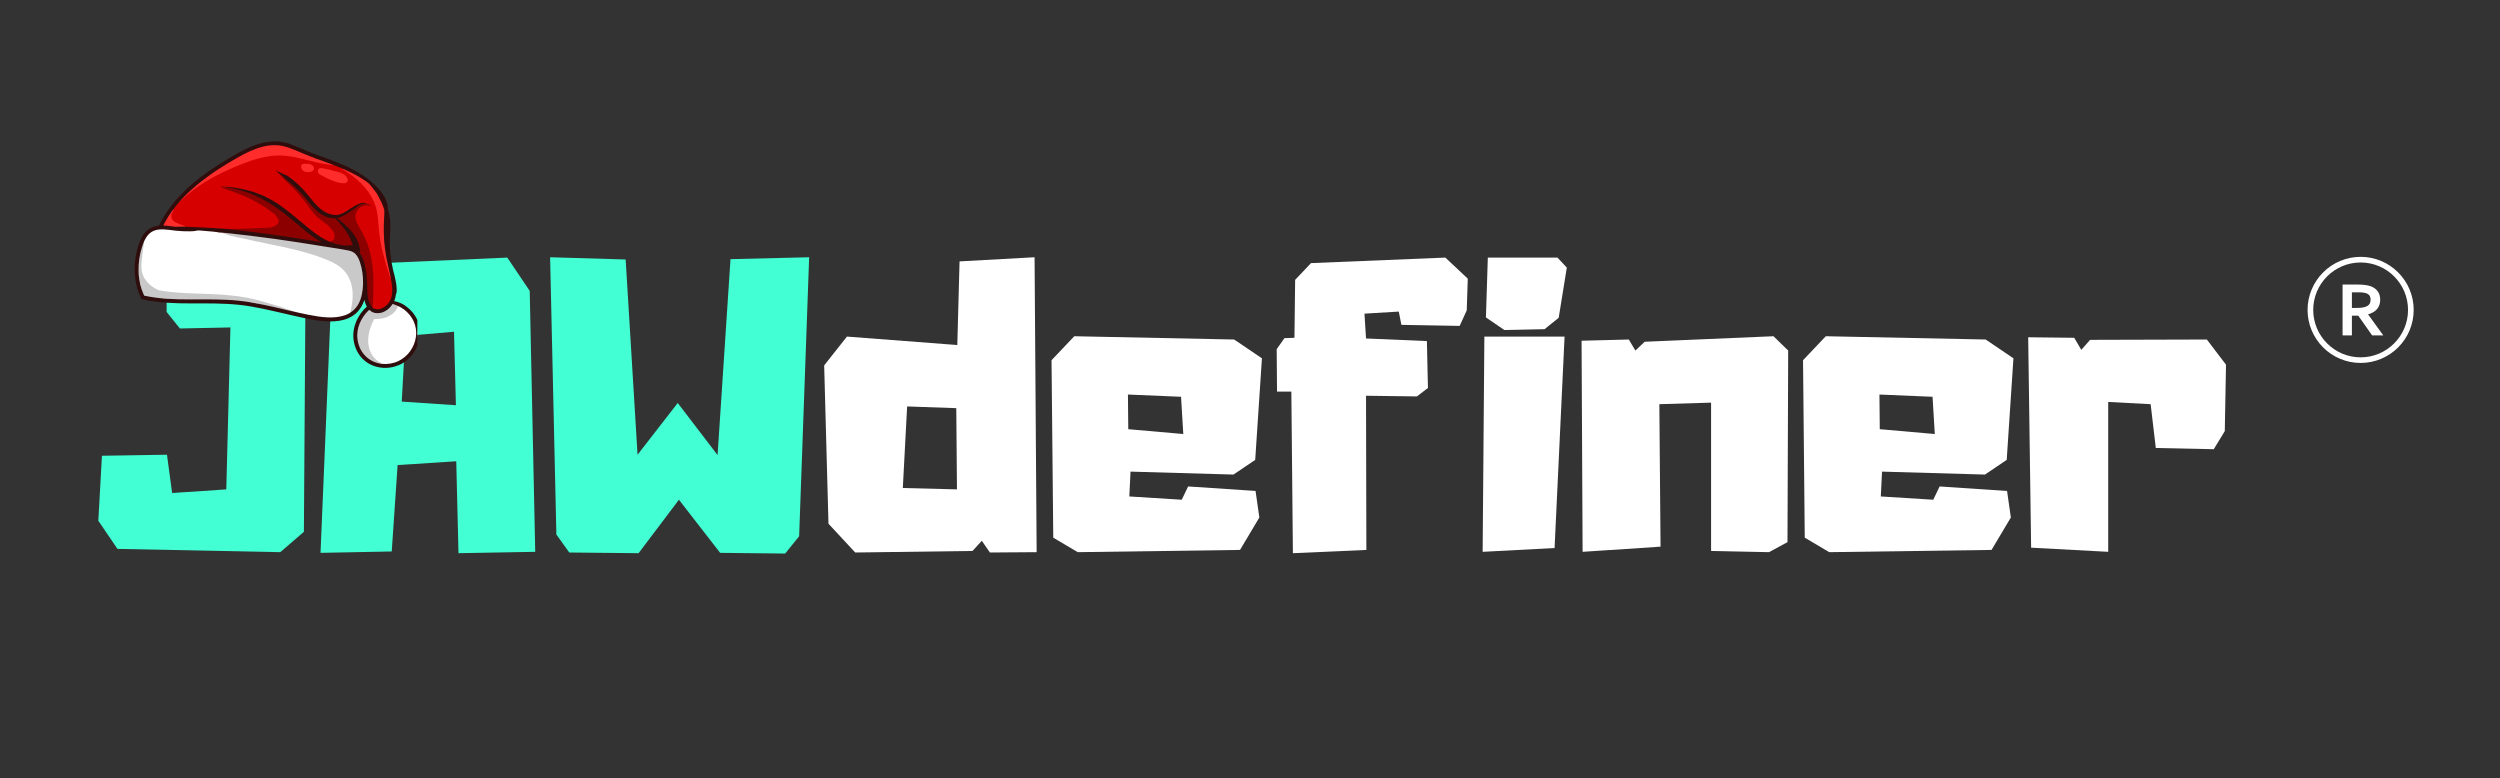 <svg xmlns="http://www.w3.org/2000/svg" xmlns:xlink="http://www.w3.org/1999/xlink" width="302" zoomAndPan="magnify" viewBox="0 0 226.5 70.5" height="94" preserveAspectRatio="xMidYMid meet" version="1.0"><rect x="0" y="0" width="226.5" height="70.5" fill="#333333" stroke="none"/><defs><g/><clipPath id="73d90e40df"><path d="M 32 27 L 37.812 27 L 37.812 33.379 L 32 33.379 Z M 32 27 " clip-rule="nonzero"/></clipPath><clipPath id="214816e7bf"><path d="M 12.039 20 L 34 20 L 34 29 L 12.039 29 Z M 12.039 20 " clip-rule="nonzero"/></clipPath><clipPath id="7a701692f2"><path d="M 32 27 L 37 27 L 37 33.379 L 32 33.379 Z M 32 27 " clip-rule="nonzero"/></clipPath><clipPath id="474ae840a0"><path d="M 12.039 21 L 28 21 L 28 29 L 12.039 29 Z M 12.039 21 " clip-rule="nonzero"/></clipPath><clipPath id="4a26322942"><path d="M 12.039 12.527 L 37.812 12.527 L 37.812 33.379 L 12.039 33.379 Z M 12.039 12.527 " clip-rule="nonzero"/></clipPath><clipPath id="9ddd913bed"><path d="M 209.066 23.27 L 218.75 23.27 L 218.75 32.953 L 209.066 32.953 Z M 209.066 23.27 " clip-rule="nonzero"/></clipPath></defs><g fill="#42ffd4" fill-opacity="1"><g transform="translate(8.236, 50.057)"><g><path d="M 18.719 -26.75 L 19.453 -25.375 L 19.297 -1.875 L 17.156 -0.031 L 2.406 -0.328 L 0.672 -2.875 L 1 -8.766 L 6.891 -8.859 L 7.359 -5.391 L 12.266 -5.719 L 12.641 -20.391 L 8.062 -20.297 L 6.859 -21.797 L 6.859 -26.578 Z M 18.719 -26.75 "/></g></g></g><g fill="#42ffd4" fill-opacity="1"><g transform="translate(28.367, 50.057)"><g><path d="M 19.625 -23.703 L 20.125 -0.062 L 13.172 0.062 L 12.969 -8.266 L 7.656 -7.922 L 7.125 -0.094 L 0.672 0.031 L 1.703 -24.516 L 3.016 -26.078 L 17.594 -26.719 Z M 12.938 -13.344 L 12.766 -20 L 8.359 -19.625 L 8.031 -13.672 Z M 12.938 -13.344 "/></g></g></g><g fill="#42ffd4" fill-opacity="1"><g transform="translate(49.168, 50.057)"><g><path d="M 17.016 -26.578 L 24.141 -26.75 L 23.234 -1.469 L 21.969 0.094 L 16.078 0.031 L 12.344 -4.781 L 8.688 0.062 L 2.406 0 L 1.234 -1.641 L 1.234 -1.875 L 0.672 -26.75 L 7.516 -26.547 L 8.594 -8.859 L 12.234 -13.547 L 15.844 -8.828 Z M 17.016 -26.578 "/></g></g></g><g fill="#ffffff" fill-opacity="1"><g transform="translate(73.998, 50.057)"><g><path d="M 19.734 -26.75 L 19.922 -0.031 L 15.688 0 L 14.953 -1.062 L 14.109 -0.141 L 3.484 0 L 1.062 -2.609 L 0.672 -16.953 L 2.734 -19.562 L 12.734 -18.797 L 12.938 -26.375 Z M 12.703 -5.719 L 12.641 -13.078 L 8.188 -13.234 L 7.797 -5.844 Z M 12.703 -5.719 "/></g></g></g><g fill="#ffffff" fill-opacity="1"><g transform="translate(94.597, 50.057)"><g><path d="M 13.047 -5.984 L 19.156 -5.578 L 19.5 -3.172 L 17.75 -0.234 L 3.047 -0.031 L 0.828 -1.344 L 0.672 -17.422 L 2.734 -19.594 L 17.219 -19.297 L 19.734 -17.594 L 19.125 -8.391 L 17.156 -7.062 L 7.828 -7.328 L 7.719 -5.078 L 12.469 -4.781 Z M 12.609 -10.734 L 12.406 -14.109 L 7.594 -14.312 L 7.625 -11.172 Z M 12.609 -10.734 "/></g></g></g><g fill="#ffffff" fill-opacity="1"><g transform="translate(114.996, 50.057)"><g><path d="M 15.953 -26.719 L 17.984 -24.812 L 17.891 -21.938 L 17.25 -20.531 L 11.969 -20.625 L 11.734 -21.828 L 8.625 -21.641 L 8.766 -19.391 L 14.281 -19.156 L 14.375 -14.906 L 13.375 -14.141 L 8.766 -14.203 L 8.797 -0.234 L 2.141 0.062 L 2 -14.578 L 0.703 -14.578 L 0.672 -18.422 L 1.375 -19.422 L 2.281 -19.453 L 2.344 -24.703 L 3.781 -26.219 Z M 15.953 -26.719 "/></g></g></g><g fill="#ffffff" fill-opacity="1"><g transform="translate(133.656, 50.057)"><g><path d="M 0.672 -0.062 L 0.828 -19.562 L 8.094 -19.562 L 7.188 -0.406 Z M 6.281 -20.234 L 2.641 -20.156 L 0.969 -21.297 L 1.141 -26.719 L 7.453 -26.719 L 8.297 -25.812 L 7.562 -21.266 Z M 6.281 -20.234 "/></g></g></g><g fill="#ffffff" fill-opacity="1"><g transform="translate(142.618, 50.057)"><g><path d="M 18.062 -19.594 L 19.391 -18.297 L 19.328 -0.938 L 17.656 -0.031 L 12.406 -0.141 L 12.406 -13.578 L 7.719 -13.438 L 7.828 -0.531 L 0.766 -0.062 L 0.672 -19.188 L 4.953 -19.297 L 5.547 -18.297 L 6.391 -19.094 Z M 18.062 -19.594 "/></g></g></g><g fill="#ffffff" fill-opacity="1"><g transform="translate(162.683, 50.057)"><g><path d="M 13.047 -5.984 L 19.156 -5.578 L 19.5 -3.172 L 17.75 -0.234 L 3.047 -0.031 L 0.828 -1.344 L 0.672 -17.422 L 2.734 -19.594 L 17.219 -19.297 L 19.734 -17.594 L 19.125 -8.391 L 17.156 -7.062 L 7.828 -7.328 L 7.719 -5.078 L 12.469 -4.781 Z M 12.609 -10.734 L 12.406 -14.109 L 7.594 -14.312 L 7.625 -11.172 Z M 12.609 -10.734 "/></g></g></g><g fill="#ffffff" fill-opacity="1"><g transform="translate(183.082, 50.057)"><g><path d="M 16.859 -19.297 L 18.594 -17.016 L 18.484 -11 L 17.484 -9.359 L 12.234 -9.469 L 11.766 -13.438 L 7.922 -13.641 L 7.922 -0.062 L 0.938 -0.438 L 0.672 -19.5 L 4.844 -19.453 L 5.484 -18.359 L 6.281 -19.266 Z M 16.859 -19.297 "/></g></g></g><g clip-path="url(#73d90e40df)"><path fill="#ffffff" d="M 34.887 33.098 C 35.176 33.098 35.469 33.059 35.746 32.973 C 36.234 32.828 36.672 32.543 37.023 32.164 C 37.719 31.406 37.984 30.328 37.711 29.406 C 37.578 28.957 37.312 28.535 36.957 28.188 C 36.781 28.016 36.594 27.883 36.379 27.758 C 36.176 27.645 35.965 27.551 35.719 27.469 L 35.52 27.402 L 35.469 27.48 C 35.16 27.965 34.676 28.262 34.199 28.262 C 34.133 28.262 34.059 28.258 33.992 28.242 C 33.914 28.227 33.832 28.199 33.734 28.152 C 33.73 28.152 33.723 28.145 33.719 28.133 L 33.691 28.051 L 33.609 28.047 C 33.602 28.047 33.586 28.039 33.57 28.031 C 33.559 28.023 33.543 28.004 33.531 27.992 L 33.449 27.906 L 33.363 27.988 C 32.555 28.734 32.137 29.805 32.27 30.777 C 32.344 31.301 32.559 31.805 32.887 32.188 C 33.227 32.594 33.676 32.879 34.191 33.012 C 34.41 33.07 34.648 33.098 34.887 33.098 Z M 34.887 33.098 " fill-opacity="1" fill-rule="nonzero"/></g><g clip-path="url(#214816e7bf)"><path fill="#ffffff" d="M 29.926 28.883 C 30.461 28.883 30.91 28.812 31.312 28.668 C 31.855 28.473 32.301 28.098 32.57 27.602 C 32.84 27.113 32.98 26.508 33.004 25.738 C 33.027 25.023 32.926 24.332 32.711 23.68 C 32.637 23.469 32.52 23.16 32.293 22.926 C 32.055 22.676 31.738 22.594 31.434 22.539 C 31.262 22.508 31.09 22.477 30.922 22.453 C 30.859 22.441 30.797 22.43 30.738 22.422 C 30.461 22.375 30.18 22.328 29.902 22.285 C 29.684 22.25 29.473 22.219 29.254 22.184 C 28.051 21.988 26.465 21.738 24.879 21.516 C 23.281 21.289 21.688 21.113 20.473 20.98 C 19.773 20.902 19.023 20.828 18.27 20.77 C 18.18 20.766 18.094 20.754 18.004 20.75 L 17.969 20.746 L 17.953 20.75 C 17.895 20.762 17.848 20.77 17.801 20.773 C 17.758 20.781 17.711 20.789 17.664 20.797 C 17.605 20.805 17.555 20.816 17.496 20.816 C 17.387 20.82 17.285 20.828 17.184 20.828 C 17.137 20.828 17.09 20.828 17.043 20.828 C 16.633 20.828 16.281 20.812 15.961 20.773 C 15.848 20.766 15.734 20.75 15.621 20.734 C 15.375 20.703 15.121 20.672 14.871 20.656 C 14.801 20.652 14.738 20.652 14.684 20.652 C 14.348 20.652 14.082 20.699 13.855 20.805 C 13.219 21.094 12.941 21.762 12.75 22.375 C 12.531 23.078 12.43 23.805 12.445 24.523 C 12.461 25.336 12.641 26.133 12.961 26.828 L 12.988 26.879 L 13.043 26.887 C 14.508 27.207 16.02 27.238 17.32 27.238 L 17.387 27.238 C 17.609 27.238 17.832 27.238 18.062 27.238 C 18.285 27.238 18.508 27.238 18.734 27.238 C 19.648 27.238 20.633 27.254 21.605 27.352 C 23 27.496 24.391 27.824 25.738 28.137 L 25.805 28.152 C 26.512 28.316 27.207 28.484 27.895 28.617 C 28.465 28.73 29.074 28.836 29.695 28.863 C 29.766 28.883 29.844 28.883 29.926 28.883 Z M 29.926 28.883 " fill-opacity="1" fill-rule="nonzero"/></g><path fill="#d60000" d="M 34.199 28.137 C 34.258 28.137 34.309 28.133 34.34 28.133 C 34.504 28.113 34.676 28.047 34.848 27.941 C 35.168 27.742 35.426 27.418 35.539 27.07 C 35.676 26.656 35.691 26.184 35.59 25.582 C 35.543 25.293 35.484 25.008 35.422 24.723 C 35.398 24.621 35.379 24.52 35.359 24.422 C 35.199 23.773 35.086 23.191 35.012 22.648 C 34.918 21.969 34.879 21.277 34.887 20.602 C 34.887 20.363 34.902 20.121 34.914 19.891 C 34.918 19.781 34.926 19.676 34.93 19.566 C 34.934 19.418 34.941 19.219 34.934 19.012 L 34.934 18.996 L 34.93 18.98 C 34.855 18.738 34.773 18.508 34.672 18.297 C 34.629 18.203 34.578 18.113 34.531 18.023 C 34.48 17.926 34.426 17.836 34.387 17.742 C 34.293 17.535 34.152 17.352 34.027 17.188 L 33.969 17.105 C 33.863 16.969 33.754 16.828 33.637 16.699 C 33.594 16.652 33.555 16.605 33.512 16.559 L 33.477 16.52 L 33.465 16.512 C 33.348 16.422 33.254 16.355 33.16 16.293 C 32.605 15.91 31.965 15.566 31.145 15.207 C 30.523 14.934 29.875 14.699 29.25 14.473 C 29.062 14.406 28.883 14.34 28.695 14.27 C 28.203 14.09 27.832 13.949 27.484 13.797 C 27.363 13.746 27.238 13.691 27.113 13.641 C 26.848 13.527 26.574 13.406 26.301 13.305 C 25.852 13.141 25.441 13.055 25.051 13.039 C 24.996 13.039 24.941 13.031 24.891 13.031 C 24.547 13.031 24.191 13.078 23.828 13.164 C 22.949 13.375 22.152 13.789 21.484 14.164 C 19.969 15.016 18.785 15.812 17.758 16.672 C 16.488 17.727 15.551 18.812 14.891 19.992 C 14.812 20.129 14.746 20.266 14.684 20.379 L 14.602 20.543 L 14.785 20.551 C 15.047 20.559 15.305 20.59 15.543 20.621 C 15.656 20.637 15.77 20.652 15.883 20.668 L 15.895 20.668 L 15.973 20.664 C 16.02 20.664 16.062 20.656 16.109 20.656 C 16.203 20.652 16.309 20.652 16.418 20.652 C 16.648 20.652 16.887 20.664 17.121 20.672 L 17.289 20.684 C 18.008 20.715 18.75 20.75 19.477 20.801 C 20.988 20.902 22.523 21.094 23.965 21.285 C 25.297 21.465 26.73 21.676 28.465 21.949 C 28.594 21.969 28.715 21.988 28.848 22.008 L 29.062 22.047 L 29.141 21.824 C 28.512 21.465 27.941 20.996 27.363 20.512 C 26.023 19.387 24.637 18.227 22.977 17.535 C 22.93 17.516 22.883 17.496 22.832 17.473 C 23.145 17.578 23.473 17.711 23.828 17.879 C 24.273 18.098 24.641 18.293 24.973 18.508 C 25.715 18.992 26.422 19.566 27.07 20.117 C 27.141 20.176 27.211 20.234 27.277 20.293 C 27.867 20.789 28.48 21.305 29.168 21.707 C 29.711 22.02 30.254 22.23 30.781 22.328 C 30.836 22.34 30.895 22.344 30.953 22.355 L 31.043 22.371 C 31.168 22.383 31.293 22.391 31.41 22.391 C 31.594 22.391 31.777 22.375 31.953 22.344 L 32.086 22.324 L 32.047 22.195 C 32.027 22.113 32 22.047 31.98 21.977 C 31.895 21.73 31.793 21.512 31.691 21.316 C 31.582 21.121 31.453 20.918 31.293 20.703 C 31.164 20.527 31.039 20.375 30.914 20.234 C 31.152 20.441 31.328 20.605 31.484 20.77 C 31.664 20.957 31.836 21.16 31.98 21.367 C 32.113 21.559 32.23 21.781 32.328 22.047 C 32.379 22.18 32.414 22.309 32.445 22.438 C 32.461 22.504 32.473 22.57 32.484 22.637 L 32.488 22.672 C 32.496 22.75 32.504 22.797 32.488 22.832 C 32.488 22.832 32.484 22.836 32.484 22.836 L 32.43 22.91 L 32.484 22.98 C 32.629 23.172 32.742 23.402 32.84 23.707 C 32.941 24.02 33.016 24.355 33.062 24.703 C 33.094 24.934 33.113 25.176 33.117 25.418 L 33.117 25.43 C 33.145 25.625 33.145 25.828 33.145 26.031 L 33.145 26.113 C 33.148 26.57 33.172 27.023 33.336 27.453 C 33.379 27.559 33.438 27.672 33.508 27.773 C 33.539 27.82 33.57 27.855 33.609 27.902 C 33.629 27.922 33.645 27.941 33.652 27.965 L 33.676 28.047 C 33.676 28.047 33.766 28.047 33.766 28.047 C 33.781 28.047 33.797 28.051 33.812 28.055 C 33.875 28.082 33.992 28.117 34.059 28.129 C 34.113 28.137 34.168 28.137 34.199 28.137 Z M 30.352 19.656 C 30.316 19.656 30.277 19.66 30.242 19.66 C 30.07 19.66 29.906 19.633 29.742 19.586 C 29.086 19.391 28.586 18.887 28.23 18.469 C 28.121 18.344 28.02 18.211 27.914 18.086 C 27.812 17.957 27.703 17.824 27.59 17.691 C 27.379 17.438 27.145 17.195 26.906 16.965 C 26.68 16.746 26.438 16.543 26.199 16.348 L 26.059 16.23 C 26.031 16.211 26.008 16.188 25.984 16.168 C 25.938 16.133 25.898 16.098 25.855 16.062 C 25.84 16.051 25.832 16.035 25.816 16.016 C 25.805 16 25.789 15.977 25.77 15.957 C 25.762 15.953 25.762 15.953 25.758 15.949 C 25.777 15.957 25.805 15.965 25.832 15.973 C 25.891 15.988 25.953 16.031 26.016 16.074 L 26.031 16.086 C 26.27 16.25 26.52 16.453 26.809 16.715 C 27.051 16.934 27.277 17.168 27.496 17.402 C 27.668 17.594 27.832 17.797 27.992 18 C 28.035 18.051 28.082 18.105 28.121 18.16 C 28.523 18.652 28.977 19.16 29.617 19.434 C 29.891 19.551 30.16 19.613 30.402 19.613 C 30.453 19.613 30.5 19.613 30.547 19.609 C 30.715 19.594 30.867 19.543 31.012 19.473 C 30.883 19.543 30.754 19.594 30.613 19.625 C 30.574 19.633 30.527 19.641 30.492 19.648 L 30.41 19.66 Z M 30.352 19.656 " fill-opacity="1" fill-rule="nonzero"/><path fill="#8c0000" d="M 19.312 20.816 C 19.395 20.812 19.461 20.797 19.535 20.766 C 19.602 20.738 19.668 20.73 19.742 20.723 C 19.898 20.703 20.059 20.715 20.219 20.719 C 20.512 20.73 20.812 20.73 21.109 20.73 C 21.707 20.73 22.309 20.715 22.902 20.688 C 23.199 20.676 23.496 20.664 23.793 20.652 C 24.055 20.641 24.324 20.641 24.59 20.586 C 24.812 20.539 25.02 20.445 25.156 20.273 C 25.211 20.203 25.25 20.133 25.273 20.062 C 25.266 20.047 25.266 20.035 25.262 20.02 C 25.195 19.824 25.082 19.645 24.957 19.473 C 24.801 19.34 24.637 19.219 24.477 19.098 C 23.633 18.488 22.711 17.988 21.738 17.609 C 21.465 17.5 21.191 17.402 20.918 17.301 C 20.641 17.195 20.363 17.121 20.094 17.008 C 20.074 16.996 20.082 16.965 20.105 16.965 C 20.176 16.969 20.254 16.977 20.328 16.992 C 20.473 16.996 20.609 17.008 20.758 17.023 C 20.906 17.039 21.055 17.074 21.207 17.098 C 21.508 17.145 21.812 17.211 22.105 17.293 C 22.402 17.375 22.695 17.461 22.98 17.566 C 23.273 17.68 23.566 17.812 23.848 17.953 C 24.398 18.219 24.93 18.527 25.434 18.879 C 26 19.27 26.535 19.711 27.07 20.137 C 27.699 20.633 28.324 21.129 28.949 21.625 C 29 21.664 29.012 21.742 28.992 21.797 C 29.031 21.812 29.07 21.824 29.109 21.844 C 29.156 21.867 29.16 21.934 29.125 21.969 C 28.945 22.133 28.672 22.051 28.453 21.992 C 28.434 22.035 28.391 22.066 28.348 22.078 C 28.262 22.105 28.164 22.082 28.074 22.066 C 27.762 22.02 27.449 21.965 27.141 21.895 C 26.797 21.82 26.461 21.727 26.129 21.617 C 26.039 21.711 25.855 21.672 25.824 21.547 C 25.695 21.535 25.566 21.52 25.438 21.5 C 25.156 21.453 24.883 21.406 24.598 21.445 C 24.574 21.449 24.555 21.445 24.531 21.434 C 24.406 21.445 24.285 21.453 24.164 21.453 C 23.91 21.453 23.648 21.438 23.426 21.305 C 23.359 21.266 23.344 21.203 23.352 21.141 C 23.336 21.125 23.328 21.113 23.316 21.094 C 23.027 21.109 22.738 21.121 22.449 21.125 C 22.023 21.137 21.598 21.129 21.176 21.121 C 20.969 21.113 20.762 21.105 20.555 21.094 C 20.504 21.09 20.445 21.082 20.395 21.078 C 20.383 21.078 20.375 21.078 20.363 21.078 C 20.184 21.074 20 21.078 19.82 21.055 C 19.73 21.043 19.633 21.023 19.555 20.984 C 19.469 20.945 19.395 20.91 19.301 20.887 C 19.262 20.879 19.277 20.816 19.312 20.816 Z M 19.312 20.816 " fill-opacity="1" fill-rule="nonzero"/><path fill="#8c0000" d="M 24.922 15.387 C 24.992 15.422 25.066 15.461 25.137 15.5 C 25.211 15.535 25.277 15.594 25.344 15.633 C 25.484 15.723 25.617 15.812 25.754 15.906 C 26.027 16.086 26.27 16.301 26.508 16.523 C 26.984 16.965 27.422 17.461 27.828 17.969 C 28.035 18.23 28.23 18.504 28.426 18.77 C 28.469 18.828 28.512 18.883 28.551 18.934 C 28.602 18.91 28.664 18.91 28.711 18.945 C 29.055 19.203 29.43 19.406 29.84 19.535 C 29.988 19.582 30.145 19.613 30.289 19.68 C 30.32 19.629 30.371 19.594 30.438 19.594 C 30.555 19.598 30.656 19.617 30.754 19.656 C 30.738 19.574 30.805 19.48 30.883 19.461 C 30.938 19.445 30.977 19.453 31.012 19.473 C 31.02 19.461 31.023 19.438 31.027 19.422 C 31.059 19.309 31.199 19.27 31.293 19.316 C 31.328 19.258 31.395 19.227 31.469 19.238 C 31.473 19.238 31.48 19.238 31.48 19.242 C 31.496 19.207 31.512 19.176 31.527 19.141 C 31.547 19.098 31.594 19.082 31.633 19.09 C 31.707 18.941 31.84 18.801 32.023 18.828 C 32.043 18.832 32.062 18.844 32.078 18.863 C 32.207 18.688 32.391 18.543 32.605 18.477 C 32.695 18.445 32.781 18.441 32.875 18.43 C 32.973 18.426 33.066 18.414 33.164 18.438 C 33.246 18.453 33.332 18.477 33.41 18.512 C 33.492 18.551 33.562 18.602 33.629 18.664 C 33.641 18.668 33.629 18.684 33.621 18.684 C 33.469 18.637 33.301 18.609 33.141 18.625 C 33.066 18.633 32.996 18.633 32.926 18.652 C 32.855 18.672 32.781 18.715 32.719 18.75 C 32.488 18.887 32.297 19.105 32.23 19.363 C 32.152 19.648 32.23 19.957 32.352 20.219 C 32.492 20.527 32.684 20.816 32.852 21.113 C 33.539 22.371 33.781 23.812 33.828 25.227 C 33.852 26.086 33.812 26.949 33.766 27.809 C 33.754 27.988 33.531 28.039 33.434 27.895 C 33.16 27.516 33.129 27.027 33.145 26.574 C 33.148 26.332 33.164 26.09 33.172 25.844 C 33.172 25.566 33.16 25.289 33.145 25.008 C 33.125 24.68 33.094 24.355 33.059 24.031 C 32.98 24.031 32.902 23.984 32.875 23.902 C 32.68 23.234 32.488 22.566 32.27 21.902 C 32.094 21.645 31.91 21.391 31.727 21.141 C 31.543 20.883 31.363 20.605 31.152 20.371 C 31.055 20.262 30.953 20.16 30.836 20.082 C 30.832 20.074 30.828 20.074 30.82 20.07 C 30.801 20.074 30.781 20.074 30.762 20.074 C 30.812 20.145 30.863 20.211 30.91 20.273 C 31.199 20.637 31.473 21.023 31.723 21.418 C 31.785 21.516 31.84 21.613 31.898 21.711 C 31.961 21.812 32.027 21.922 32.027 22.051 C 32.027 22.062 32.027 22.066 32.027 22.07 C 32.086 22.152 32.141 22.234 32.191 22.312 C 32.305 22.477 32.047 22.676 31.914 22.527 C 31.879 22.488 31.84 22.453 31.805 22.41 C 31.734 22.453 31.648 22.48 31.566 22.492 C 31.426 22.508 31.289 22.48 31.152 22.461 C 31.02 22.441 30.891 22.422 30.754 22.395 C 30.484 22.344 30.223 22.277 29.965 22.199 C 29.879 22.176 29.824 22.09 29.836 22.004 C 29.848 21.91 29.918 21.859 30.012 21.852 C 30.039 21.844 30.098 21.824 30.141 21.793 C 30.176 21.77 30.219 21.727 30.238 21.691 C 30.305 21.582 30.324 21.453 30.309 21.32 C 30.273 21.074 30.133 20.852 29.973 20.676 C 29.629 20.293 29.172 20.047 28.785 19.699 C 28.324 19.293 28.008 18.746 27.629 18.266 C 27.246 17.781 26.84 17.32 26.398 16.883 C 26.152 16.641 25.891 16.406 25.66 16.148 C 25.547 16.02 25.426 15.902 25.305 15.789 C 25.242 15.727 25.172 15.668 25.113 15.609 C 25.051 15.547 24.988 15.473 24.926 15.406 C 24.906 15.391 24.914 15.383 24.922 15.387 Z M 31.816 20.219 C 31.801 20.188 31.789 20.16 31.773 20.129 C 31.789 20.188 31.805 20.246 31.824 20.301 C 31.832 20.293 31.832 20.281 31.84 20.273 C 31.832 20.258 31.824 20.242 31.816 20.219 Z M 31.816 20.219 " fill-opacity="1" fill-rule="nonzero"/><path fill="#ff2c2c" d="M 31.012 15.152 C 31.039 15.141 31.066 15.121 31.098 15.109 C 31.137 15.098 31.184 15.113 31.227 15.129 C 31.312 15.156 31.387 15.203 31.469 15.238 C 31.625 15.305 31.777 15.406 31.918 15.5 C 32.203 15.684 32.477 15.902 32.73 16.133 C 32.727 16.117 32.719 16.105 32.719 16.09 C 32.715 16.066 32.73 16.035 32.762 16.039 C 32.859 16.051 32.91 16.113 32.984 16.172 C 33.047 16.23 33.113 16.297 33.195 16.348 C 33.238 16.375 33.277 16.395 33.316 16.43 C 33.348 16.461 33.383 16.492 33.414 16.523 C 33.453 16.566 33.496 16.605 33.531 16.652 C 33.559 16.672 33.586 16.691 33.609 16.707 C 33.723 16.797 33.832 16.887 33.93 16.992 C 34.121 17.191 34.293 17.418 34.434 17.656 C 34.738 18.18 34.902 18.766 34.965 19.367 C 34.984 19.543 34.996 19.711 34.996 19.887 C 34.996 19.977 34.996 20.07 34.992 20.16 C 34.984 20.215 34.992 20.273 34.961 20.328 C 34.945 20.363 34.918 20.395 34.895 20.43 C 34.902 20.574 34.914 20.719 34.926 20.863 C 34.934 20.992 34.941 21.121 34.949 21.25 C 34.953 21.32 34.949 21.383 34.941 21.453 C 34.934 21.484 34.934 21.52 34.93 21.551 C 34.918 21.586 34.895 21.613 34.867 21.645 C 34.848 21.664 34.82 21.676 34.793 21.676 C 34.84 21.941 34.895 22.211 34.953 22.473 C 35.059 22.934 35.188 23.398 35.324 23.855 C 35.391 24.086 35.461 24.312 35.535 24.539 C 35.57 24.656 35.605 24.777 35.648 24.895 C 35.691 25.016 35.699 25.137 35.699 25.27 C 35.699 25.398 35.539 25.422 35.473 25.332 C 35.41 25.238 35.352 25.152 35.316 25.043 C 35.281 24.934 35.25 24.828 35.215 24.715 C 35.152 24.512 35.09 24.312 35.027 24.113 C 34.91 23.711 34.789 23.305 34.691 22.898 C 34.586 22.492 34.504 22.082 34.438 21.672 C 34.371 21.238 34.328 20.812 34.293 20.375 C 34.262 19.965 34.23 19.551 34.148 19.152 C 34.082 18.82 33.977 18.492 33.836 18.195 C 33.562 17.598 33.172 17.062 32.703 16.602 C 32.441 16.34 32.156 16.098 31.852 15.879 C 31.695 15.773 31.543 15.66 31.379 15.559 C 31.305 15.512 31.227 15.453 31.152 15.406 C 31.117 15.383 31.074 15.348 31.043 15.316 C 31.008 15.277 31.012 15.234 31.004 15.188 C 30.996 15.168 31.004 15.156 31.012 15.152 Z M 31.012 15.152 " fill-opacity="1" fill-rule="nonzero"/><path fill="#ff2c2c" d="M 15.945 18.246 C 16.012 18.137 16.07 18.016 16.156 17.922 C 16.242 17.836 16.332 17.754 16.422 17.672 C 16.602 17.504 16.793 17.34 16.984 17.188 C 17.375 16.871 17.781 16.586 18.199 16.316 C 18.262 16.277 18.324 16.242 18.391 16.199 C 18.402 16.184 18.406 16.168 18.422 16.16 C 18.438 16.145 18.453 16.129 18.469 16.113 C 18.469 16.098 18.477 16.074 18.48 16.055 C 18.508 16.004 18.551 15.969 18.59 15.918 C 18.637 15.855 18.703 15.824 18.77 15.781 C 18.836 15.742 18.902 15.707 18.973 15.664 C 19.824 14.965 20.773 14.375 21.781 13.918 C 22.402 13.641 23.043 13.402 23.703 13.227 C 24.066 13.129 24.438 13.031 24.816 13.039 C 25.203 13.047 25.57 13.176 25.934 13.301 C 26.359 13.438 26.781 13.582 27.203 13.727 C 27.406 13.797 27.613 13.859 27.82 13.941 C 27.926 13.984 28.023 14.02 28.129 14.062 C 28.242 14.105 28.344 14.164 28.449 14.219 C 28.488 14.246 28.504 14.281 28.5 14.312 C 28.547 14.324 28.594 14.34 28.641 14.348 C 29.156 14.48 29.664 14.637 30.188 14.746 C 30.316 14.77 30.434 14.805 30.559 14.844 C 30.613 14.863 30.602 14.934 30.543 14.941 C 30.285 14.969 30.027 14.941 29.766 14.914 C 29.504 14.883 29.238 14.832 28.98 14.781 C 28.469 14.672 27.961 14.527 27.449 14.406 C 26.949 14.281 26.445 14.172 25.934 14.121 C 25.41 14.07 24.883 14.074 24.367 14.16 C 23.305 14.316 22.293 14.699 21.309 15.109 C 20.41 15.484 19.531 15.91 18.699 16.414 C 18.277 16.668 17.875 16.941 17.488 17.234 C 17.301 17.375 17.113 17.527 16.934 17.68 C 16.746 17.84 16.578 18.008 16.395 18.172 C 16.301 18.258 16.184 18.312 16.086 18.379 C 16.004 18.445 15.895 18.328 15.945 18.246 Z M 15.945 18.246 " fill-opacity="1" fill-rule="nonzero"/><path fill="#ff2c2c" d="M 14.809 20.211 C 14.824 20.203 14.84 20.199 14.855 20.195 C 14.844 20.16 14.84 20.121 14.84 20.082 C 14.832 19.91 14.906 19.77 15.039 19.664 C 15.082 19.633 15.129 19.629 15.176 19.645 C 15.18 19.613 15.184 19.582 15.191 19.551 C 15.223 19.391 15.277 19.227 15.371 19.094 C 15.461 18.973 15.535 18.801 15.688 18.738 C 15.691 18.738 15.695 18.738 15.695 18.746 C 15.695 18.805 15.672 18.863 15.652 18.918 C 15.645 18.934 15.641 18.945 15.637 18.961 C 15.645 18.957 15.66 18.949 15.676 18.945 C 15.711 18.93 15.754 18.977 15.738 19.008 C 15.723 19.047 15.719 19.09 15.691 19.125 C 15.668 19.168 15.637 19.207 15.613 19.254 C 15.574 19.336 15.543 19.422 15.527 19.512 C 15.5 19.672 15.562 19.859 15.676 19.977 C 15.805 20.117 15.992 20.188 16.164 20.262 C 16.262 20.301 16.359 20.34 16.457 20.375 C 16.57 20.414 16.723 20.441 16.809 20.535 C 16.883 20.617 16.855 20.754 16.742 20.785 C 16.609 20.82 16.453 20.75 16.324 20.703 C 16.309 20.699 16.293 20.691 16.27 20.684 C 16.254 20.688 16.234 20.688 16.219 20.691 C 16.152 20.703 16.086 20.703 16.02 20.699 C 15.871 20.688 15.727 20.664 15.59 20.625 C 15.59 20.625 15.582 20.625 15.582 20.625 C 15.484 20.648 15.387 20.605 15.309 20.543 C 15.309 20.551 15.305 20.551 15.305 20.555 C 15.258 20.617 15.191 20.633 15.117 20.617 C 15.031 20.602 14.953 20.574 14.871 20.539 C 14.77 20.496 14.719 20.426 14.715 20.316 C 14.715 20.266 14.762 20.227 14.809 20.211 Z M 14.809 20.211 " fill-opacity="1" fill-rule="nonzero"/><g clip-path="url(#7a701692f2)"><path fill="#c9c9c9" d="M 32.172 30.395 C 32.207 29.773 32.379 29.113 32.734 28.594 C 32.828 28.457 32.938 28.309 33.066 28.199 C 33.098 28.176 33.129 28.148 33.164 28.121 C 33.191 28.082 33.238 28.051 33.289 28.047 C 33.34 28.02 33.395 28.004 33.449 28 C 33.453 27.992 33.453 27.992 33.461 27.988 C 33.531 27.934 33.625 27.941 33.691 28.004 C 33.766 28.066 33.836 28.121 33.914 28.176 C 33.973 28.105 34.07 28.078 34.148 28.129 C 34.168 28.145 34.195 28.16 34.219 28.176 C 34.258 28.082 34.367 28.02 34.473 28.086 C 34.488 28.098 34.504 28.102 34.516 28.113 C 34.547 28.016 34.672 27.953 34.773 28 C 34.785 27.969 34.801 27.938 34.82 27.91 C 34.871 27.859 34.945 27.852 35.012 27.871 C 35.016 27.844 35.027 27.82 35.047 27.793 C 35.094 27.738 35.188 27.699 35.254 27.738 C 35.262 27.715 35.27 27.695 35.285 27.68 C 35.309 27.656 35.328 27.641 35.348 27.629 C 35.348 27.609 35.352 27.594 35.363 27.574 C 35.395 27.5 35.488 27.445 35.566 27.477 C 35.57 27.477 35.574 27.48 35.574 27.48 C 35.59 27.465 35.613 27.461 35.637 27.453 C 35.758 27.449 35.859 27.504 35.926 27.598 C 35.941 27.582 35.965 27.574 35.98 27.559 C 36 27.543 36.031 27.559 36.035 27.578 C 36.051 27.625 36.059 27.664 36.059 27.711 C 36.051 27.773 36.02 27.828 36 27.883 C 35.953 27.992 35.891 28.09 35.812 28.184 C 35.668 28.359 35.477 28.508 35.277 28.617 C 35.043 28.746 34.785 28.828 34.527 28.867 C 34.387 28.887 34.246 28.902 34.105 28.91 C 34.043 28.91 33.984 28.91 33.922 28.91 C 33.914 28.91 33.91 28.91 33.906 28.91 C 33.898 28.926 33.883 28.945 33.879 28.957 C 33.43 29.828 33.16 30.863 33.531 31.797 C 33.703 32.234 34.02 32.617 34.441 32.836 C 34.531 32.883 34.551 33 34.504 33.078 C 34.453 33.168 34.344 33.188 34.262 33.141 C 34.082 33.047 33.922 32.93 33.781 32.789 C 33.734 32.828 33.672 32.848 33.617 32.828 C 33.27 32.691 32.98 32.453 32.789 32.148 C 32.73 32.152 32.676 32.129 32.633 32.062 C 32.602 32.004 32.57 31.949 32.543 31.891 C 32.539 31.883 32.527 31.871 32.523 31.859 C 32.438 31.727 32.367 31.582 32.316 31.434 C 32.188 31.121 32.152 30.75 32.172 30.395 Z M 32.172 30.395 " fill-opacity="1" fill-rule="nonzero"/></g><path fill="#c9c9c9" d="M 19.27 20.902 C 19.57 20.961 19.871 21.027 20.176 21.055 C 20.32 21.062 20.465 21.082 20.617 21.09 C 20.766 21.094 20.91 21.121 21.062 21.141 C 21.164 21.156 21.262 21.172 21.367 21.191 C 21.418 21.176 21.469 21.156 21.523 21.152 C 21.598 21.145 21.684 21.145 21.758 21.145 C 21.91 21.145 22.055 21.16 22.203 21.176 C 22.5 21.211 22.801 21.254 23.094 21.293 C 23.68 21.375 24.27 21.453 24.852 21.535 C 26.023 21.695 27.188 21.855 28.355 22.02 C 28.934 22.102 29.52 22.18 30.098 22.262 C 30.395 22.301 30.688 22.344 30.98 22.383 C 31.246 22.422 31.512 22.445 31.773 22.504 C 32.016 22.555 32.25 22.641 32.441 22.805 C 32.633 22.973 32.746 23.203 32.828 23.434 C 32.988 23.895 33.047 24.41 33.062 24.902 C 33.082 25.645 32.965 26.391 32.715 27.09 C 32.695 27.238 32.652 27.387 32.582 27.52 C 32.566 27.551 32.539 27.574 32.512 27.586 C 32.477 27.672 32.438 27.754 32.395 27.828 C 32.336 27.941 32.277 28.051 32.207 28.16 C 32.188 28.195 32.156 28.219 32.121 28.23 C 32.105 28.301 32.086 28.379 32.062 28.453 C 32.008 28.672 31.66 28.582 31.719 28.359 C 31.984 27.367 32.094 26.273 31.676 25.305 C 31.488 24.867 31.199 24.488 30.82 24.195 C 30.445 23.902 30 23.691 29.555 23.512 C 28.531 23.094 27.465 22.797 26.395 22.543 C 25.297 22.285 24.191 22.086 23.094 21.844 C 22.809 21.781 22.523 21.711 22.234 21.648 C 21.949 21.594 21.672 21.535 21.387 21.477 C 21.102 21.414 20.809 21.355 20.539 21.25 C 20.398 21.191 20.254 21.156 20.113 21.113 C 19.977 21.074 19.836 21.043 19.695 21.012 C 19.555 20.98 19.41 20.949 19.27 20.918 C 19.262 20.914 19.262 20.902 19.27 20.902 Z M 19.27 20.902 " fill-opacity="1" fill-rule="nonzero"/><g clip-path="url(#474ae840a0)"><path fill="#c9c9c9" d="M 12.582 24.945 C 12.453 24.566 12.43 24.152 12.469 23.746 C 12.5 23.406 12.547 23.07 12.656 22.75 C 12.711 22.59 12.754 22.426 12.805 22.266 C 12.832 22.184 12.855 22.113 12.91 22.039 C 12.961 21.965 13.004 21.875 13.027 21.789 C 13.035 21.773 13.055 21.777 13.047 21.793 C 13.027 21.867 13.02 21.938 13.02 22.016 C 13.012 22.09 13.023 22.16 13.012 22.234 C 12.988 22.379 12.965 22.52 12.945 22.664 C 12.926 22.812 12.918 22.957 12.902 23.105 C 12.887 23.238 12.863 23.379 12.848 23.512 C 12.785 24.016 12.773 24.559 12.992 25.023 C 13.266 25.602 13.77 26.016 14.344 26.285 C 14.473 26.312 14.594 26.34 14.727 26.359 C 15.734 26.512 16.762 26.559 17.781 26.594 C 18.816 26.633 19.852 26.656 20.879 26.762 C 21.402 26.812 21.926 26.883 22.438 26.98 C 22.945 27.078 23.434 27.211 23.934 27.355 C 24.434 27.5 24.93 27.641 25.426 27.797 C 25.68 27.883 25.922 27.988 26.176 28.062 C 26.43 28.137 26.68 28.215 26.934 28.309 C 27.055 28.355 27.188 28.398 27.316 28.441 C 27.32 28.441 27.316 28.445 27.316 28.445 C 27.051 28.383 26.781 28.348 26.523 28.277 C 26.266 28.211 26.008 28.133 25.738 28.082 C 25.219 27.98 24.707 27.84 24.199 27.707 C 23.695 27.574 23.184 27.469 22.664 27.367 C 22.641 27.363 22.617 27.355 22.594 27.352 C 22.641 27.371 22.684 27.398 22.73 27.422 C 22.754 27.434 22.742 27.465 22.723 27.465 C 22.551 27.465 22.375 27.449 22.203 27.434 C 22.039 27.418 21.875 27.387 21.707 27.367 C 21.531 27.352 21.355 27.348 21.18 27.324 C 21.016 27.309 20.844 27.293 20.68 27.281 C 19.98 27.227 19.281 27.223 18.582 27.219 C 17.887 27.211 17.188 27.219 16.492 27.188 C 15.926 27.16 15.352 27.121 14.785 27.016 C 14.766 27.047 14.734 27.07 14.695 27.078 C 14.289 27.203 13.852 27.141 13.477 26.945 C 13.441 27.039 13.34 27.105 13.223 27.043 C 12.914 26.867 12.766 26.52 12.816 26.18 C 12.816 26.176 12.816 26.168 12.82 26.164 C 12.797 26.121 12.773 26.078 12.75 26.035 C 12.719 25.969 12.719 25.887 12.77 25.828 C 12.676 25.723 12.594 25.598 12.527 25.461 C 12.48 25.363 12.438 25.258 12.414 25.156 C 12.371 25.031 12.48 24.945 12.582 24.945 Z M 12.582 24.945 " fill-opacity="1" fill-rule="nonzero"/></g><path fill="#ff2c2c" d="M 28.793 15.48 C 28.805 15.383 28.855 15.293 28.949 15.25 C 29.055 15.203 29.168 15.234 29.27 15.25 C 29.617 15.305 29.957 15.387 30.289 15.5 C 30.293 15.5 30.301 15.504 30.309 15.504 C 30.395 15.52 30.477 15.535 30.559 15.559 C 30.836 15.617 31.133 15.73 31.328 15.949 C 31.434 16.062 31.543 16.234 31.488 16.395 C 31.438 16.566 31.246 16.617 31.086 16.605 C 30.723 16.59 30.371 16.457 30.035 16.328 C 29.703 16.195 29.379 16.039 29.07 15.859 C 28.922 15.777 28.773 15.664 28.793 15.48 Z M 28.793 15.48 " fill-opacity="1" fill-rule="nonzero"/><path fill="#ff2c2c" d="M 27.32 14.957 C 27.418 14.805 27.59 14.82 27.746 14.859 C 27.852 14.816 28.008 14.848 28.105 14.883 C 28.25 14.93 28.391 15.023 28.438 15.172 C 28.457 15.25 28.449 15.34 28.402 15.406 C 28.355 15.473 28.289 15.516 28.211 15.547 C 28.148 15.566 28.086 15.578 28.02 15.582 C 27.953 15.586 27.879 15.594 27.812 15.586 C 27.66 15.57 27.512 15.52 27.402 15.406 C 27.301 15.293 27.227 15.098 27.32 14.957 Z M 27.32 14.957 " fill-opacity="1" fill-rule="nonzero"/><g clip-path="url(#4a26322942)"><path fill="#300d0d" d="M 22.641 17.293 C 21.781 17.059 20.891 16.902 20 16.914 C 19.996 16.914 19.996 16.926 20 16.926 C 20.512 16.969 21.02 17.055 21.523 17.168 C 21.758 17.223 21.992 17.305 22.227 17.375 C 22.469 17.453 22.699 17.547 22.938 17.645 C 24.578 18.324 25.953 19.473 27.293 20.605 C 27.863 21.082 28.441 21.559 29.09 21.926 C 28.887 21.895 28.691 21.859 28.488 21.828 C 26.988 21.594 25.488 21.363 23.984 21.16 C 22.492 20.961 20.992 20.781 19.492 20.676 C 18.738 20.625 17.988 20.59 17.234 20.559 C 16.859 20.543 16.484 20.52 16.109 20.539 C 16.043 20.543 15.973 20.543 15.902 20.551 C 15.789 20.535 15.676 20.52 15.562 20.504 C 15.312 20.473 15.055 20.438 14.793 20.43 C 14.859 20.301 14.922 20.176 14.992 20.051 C 15.707 18.781 16.715 17.695 17.832 16.766 C 18.98 15.812 20.25 15 21.547 14.266 C 22.277 13.855 23.039 13.48 23.859 13.277 C 24.246 13.188 24.645 13.137 25.051 13.156 C 25.469 13.172 25.871 13.273 26.266 13.414 C 26.664 13.559 27.051 13.738 27.445 13.902 C 27.844 14.07 28.25 14.227 28.656 14.375 C 29.473 14.676 30.301 14.961 31.098 15.305 C 31.789 15.609 32.469 15.953 33.094 16.379 C 33.195 16.453 33.293 16.523 33.395 16.602 C 33.445 16.656 33.496 16.715 33.547 16.773 C 33.691 16.93 33.812 17.094 33.938 17.258 C 34.066 17.422 34.195 17.598 34.281 17.789 C 34.367 17.977 34.48 18.152 34.566 18.344 C 34.664 18.559 34.75 18.785 34.816 19.012 C 34.824 19.191 34.82 19.375 34.809 19.551 C 34.793 19.895 34.773 20.242 34.77 20.59 C 34.762 21.277 34.805 21.969 34.898 22.652 C 34.977 23.254 35.102 23.844 35.246 24.438 C 35.324 24.82 35.414 25.207 35.477 25.594 C 35.555 26.066 35.582 26.566 35.43 27.027 C 35.328 27.352 35.086 27.656 34.789 27.836 C 34.645 27.922 34.488 27.988 34.328 28.008 C 34.266 28.02 34.148 28.02 34.086 28.008 C 34.027 28 33.914 27.969 33.867 27.949 C 33.836 27.934 33.809 27.926 33.77 27.926 C 33.762 27.891 33.738 27.859 33.707 27.824 C 33.672 27.785 33.645 27.754 33.617 27.707 C 33.555 27.613 33.496 27.504 33.461 27.414 C 33.293 26.992 33.277 26.559 33.273 26.113 C 33.273 25.883 33.273 25.645 33.242 25.414 C 33.238 25.168 33.219 24.926 33.188 24.684 C 33.141 24.34 33.062 24 32.957 23.664 C 32.871 23.391 32.758 23.129 32.586 22.902 C 32.59 22.898 32.59 22.895 32.598 22.887 C 32.648 22.801 32.629 22.703 32.613 22.609 C 32.602 22.539 32.59 22.473 32.574 22.398 C 32.543 22.262 32.504 22.121 32.457 21.988 C 32.363 21.742 32.25 21.5 32.094 21.285 C 31.945 21.07 31.773 20.863 31.586 20.672 C 31.395 20.477 31.188 20.293 30.98 20.113 C 30.836 19.984 30.684 19.855 30.516 19.746 L 30.367 19.762 C 30.496 19.906 30.621 20.062 30.75 20.199 C 30.91 20.375 31.066 20.57 31.211 20.762 C 31.352 20.949 31.484 21.152 31.602 21.355 C 31.719 21.562 31.809 21.777 31.887 22 C 31.914 22.066 31.934 22.137 31.949 22.203 C 31.66 22.258 31.363 22.262 31.074 22.23 C 30.988 22.215 30.898 22.203 30.816 22.188 C 30.262 22.09 29.719 21.867 29.238 21.582 C 28.484 21.145 27.828 20.566 27.16 20.004 C 26.48 19.434 25.793 18.867 25.051 18.383 C 24.676 18.145 24.293 17.938 23.895 17.746 C 23.488 17.582 23.066 17.414 22.641 17.293 Z M 12.438 22.574 C 12.039 24.047 12.117 25.645 12.781 27.027 C 12.801 27.074 12.852 27.105 12.902 27.109 C 12.918 27.121 12.934 27.125 12.957 27.129 C 13.301 27.207 13.652 27.27 14.004 27.316 C 15.465 27.516 16.938 27.488 18.402 27.488 C 19.859 27.484 21.316 27.52 22.758 27.77 C 24.199 28.016 25.613 28.391 27.039 28.703 C 28.246 28.965 29.52 29.258 30.762 29.059 C 31.305 28.973 31.824 28.762 32.246 28.395 C 32.613 28.07 32.859 27.641 33.012 27.176 C 33.051 27.363 33.113 27.535 33.195 27.707 C 33.207 27.73 33.223 27.758 33.238 27.777 C 33.145 27.859 33.059 27.949 32.969 28.039 C 32.184 28.895 31.801 30.105 32.125 31.238 C 32.277 31.773 32.574 32.277 32.996 32.641 C 33.43 33.023 33.969 33.238 34.535 33.309 C 35.102 33.379 35.676 33.281 36.191 33.055 C 36.691 32.832 37.121 32.461 37.441 32.02 C 37.758 31.582 37.961 31.07 38.031 30.535 C 38.105 30.004 38.023 29.469 37.805 28.98 C 37.59 28.496 37.242 28.086 36.816 27.77 C 36.605 27.609 36.379 27.484 36.133 27.398 C 36.016 27.355 35.891 27.32 35.766 27.293 C 35.746 27.289 35.73 27.289 35.711 27.285 C 35.75 27.191 35.781 27.098 35.809 27.008 C 35.84 26.883 35.859 26.766 35.875 26.641 C 35.906 26.59 35.926 26.539 35.934 26.473 C 35.941 26.379 35.941 26.281 35.941 26.188 C 35.938 25.984 35.91 25.781 35.875 25.582 C 35.812 25.203 35.711 24.832 35.613 24.461 C 35.57 24.258 35.527 24.055 35.492 23.852 C 35.398 23.309 35.332 22.77 35.316 22.227 C 35.301 21.676 35.359 21.125 35.367 20.57 C 35.379 20.031 35.309 19.5 35.156 18.984 C 35.141 18.719 35.102 18.457 35.008 18.203 C 34.93 17.988 34.82 17.789 34.68 17.602 C 34.633 17.527 34.582 17.449 34.52 17.371 C 33.531 16.129 32.125 15.348 30.672 14.762 C 29.844 14.426 28.996 14.145 28.164 13.82 C 27.754 13.66 27.355 13.484 26.953 13.316 C 26.555 13.145 26.152 12.98 25.727 12.895 C 24.016 12.527 22.359 13.383 20.934 14.227 C 19.617 14.996 18.34 15.844 17.195 16.859 C 16.078 17.852 15.098 19.016 14.441 20.359 C 14.426 20.391 14.418 20.422 14.418 20.445 C 14.078 20.473 13.746 20.566 13.457 20.773 C 12.879 21.195 12.613 21.91 12.438 22.574 Z M 12.551 24.535 C 12.535 23.82 12.641 23.105 12.852 22.422 C 13.035 21.84 13.301 21.195 13.891 20.926 C 14.188 20.789 14.527 20.773 14.855 20.785 C 15.215 20.801 15.578 20.863 15.941 20.902 C 16.348 20.949 16.762 20.961 17.176 20.957 C 17.285 20.957 17.395 20.949 17.504 20.945 C 17.605 20.941 17.711 20.914 17.812 20.898 C 17.863 20.895 17.922 20.883 17.973 20.875 C 18.066 20.883 18.164 20.887 18.258 20.895 C 18.992 20.949 19.727 21.027 20.461 21.105 C 21.93 21.266 23.398 21.434 24.863 21.641 C 26.32 21.844 27.781 22.07 29.238 22.309 C 29.73 22.391 30.227 22.469 30.723 22.543 C 30.785 22.555 30.848 22.566 30.906 22.574 C 31.074 22.605 31.246 22.633 31.418 22.664 C 31.711 22.715 31.996 22.789 32.207 23.012 C 32.398 23.207 32.512 23.465 32.602 23.723 C 32.82 24.371 32.91 25.055 32.891 25.738 C 32.871 26.355 32.773 27 32.473 27.547 C 32.207 28.02 31.789 28.371 31.277 28.555 C 30.77 28.734 30.227 28.777 29.695 28.754 C 29.094 28.734 28.5 28.625 27.91 28.512 C 27.211 28.375 26.52 28.215 25.824 28.051 C 24.434 27.723 23.039 27.391 21.609 27.242 C 20.184 27.094 18.75 27.129 17.316 27.129 C 15.895 27.129 14.461 27.09 13.062 26.785 C 12.734 26.086 12.566 25.309 12.551 24.535 Z M 32.391 30.754 C 32.25 29.758 32.711 28.75 33.445 28.07 C 33.465 28.098 33.484 28.117 33.512 28.129 C 33.543 28.145 33.574 28.16 33.609 28.16 C 33.621 28.199 33.645 28.234 33.688 28.258 C 33.781 28.297 33.875 28.332 33.977 28.355 C 34.629 28.473 35.234 28.078 35.574 27.535 C 35.617 27.551 35.652 27.562 35.695 27.578 C 35.918 27.656 36.125 27.742 36.332 27.859 C 36.539 27.98 36.715 28.113 36.883 28.277 C 37.219 28.602 37.473 29 37.602 29.445 C 37.879 30.359 37.59 31.383 36.941 32.086 C 36.609 32.445 36.191 32.719 35.715 32.859 C 35.23 33 34.707 33.023 34.219 32.895 C 33.73 32.766 33.305 32.496 32.98 32.113 C 32.652 31.73 32.457 31.25 32.391 30.754 Z M 32.391 30.754 " fill-opacity="1" fill-rule="nonzero"/></g><path fill="#300d0d" d="M 32.473 18.496 C 32.383 18.543 32.297 18.574 32.207 18.617 C 32.113 18.664 32.031 18.723 31.945 18.781 C 31.773 18.887 31.602 18.992 31.434 19.098 C 31.16 19.27 30.875 19.445 30.547 19.473 C 30.254 19.504 29.941 19.43 29.68 19.316 C 29.074 19.059 28.641 18.57 28.23 18.074 C 28.023 17.82 27.816 17.562 27.598 17.316 C 27.383 17.07 27.148 16.836 26.906 16.617 C 26.656 16.391 26.395 16.168 26.113 15.977 C 26.043 15.926 25.965 15.875 25.879 15.852 C 25.801 15.828 25.73 15.789 25.66 15.754 C 25.508 15.68 25.359 15.613 25.211 15.547 C 25.184 15.531 25.141 15.57 25.172 15.594 C 25.324 15.707 25.465 15.828 25.602 15.953 C 25.633 15.977 25.664 16.004 25.691 16.035 C 25.727 16.07 25.746 16.117 25.785 16.148 C 25.852 16.211 25.922 16.262 25.992 16.324 C 26.273 16.559 26.566 16.789 26.832 17.047 C 27.07 17.273 27.301 17.516 27.512 17.762 C 27.73 18.02 27.93 18.281 28.148 18.539 C 28.57 19.031 29.074 19.504 29.715 19.695 C 29.926 19.758 30.148 19.781 30.367 19.773 L 30.516 19.758 C 30.562 19.754 30.605 19.742 30.652 19.73 C 30.98 19.656 31.266 19.473 31.543 19.289 C 31.84 19.09 32.156 18.898 32.43 18.668 C 32.555 18.559 32.742 18.496 32.902 18.469 C 32.973 18.453 33.062 18.43 33.133 18.438 C 33.223 18.441 33.301 18.48 33.371 18.535 C 33.316 18.488 33.258 18.461 33.191 18.438 C 33.117 18.406 33.043 18.375 32.957 18.371 C 32.781 18.363 32.621 18.426 32.473 18.496 Z M 32.473 18.496 " fill-opacity="1" fill-rule="nonzero"/><path fill="#ffffff" d="M 213.5 27.898 C 213.691 27.898 213.855 27.887 213.988 27.871 C 214.125 27.855 214.234 27.828 214.328 27.793 C 214.496 27.73 214.617 27.641 214.68 27.531 C 214.746 27.418 214.777 27.289 214.777 27.145 C 214.777 27.023 214.754 26.914 214.703 26.816 C 214.648 26.723 214.562 26.648 214.438 26.594 C 214.359 26.555 214.258 26.527 214.137 26.512 C 214.012 26.492 213.863 26.484 213.684 26.484 L 213.082 26.484 L 213.082 27.898 Z M 215.645 27.164 C 215.645 27.484 215.559 27.758 215.379 27.98 C 215.203 28.203 214.926 28.371 214.555 28.477 L 214.555 28.492 L 215.926 30.387 L 214.914 30.387 L 213.66 28.602 L 213.082 28.602 L 213.082 30.387 L 212.238 30.387 L 212.238 25.781 L 213.641 25.781 C 213.871 25.781 214.086 25.793 214.285 25.82 C 214.484 25.848 214.656 25.887 214.801 25.938 C 215.07 26.043 215.277 26.195 215.426 26.398 C 215.574 26.602 215.645 26.855 215.645 27.164 " fill-opacity="1" fill-rule="nonzero"/><g clip-path="url(#9ddd913bed)"><path fill="#ffffff" d="M 218.168 28.078 C 218.168 30.445 216.242 32.375 213.875 32.375 C 211.504 32.375 209.578 30.445 209.578 28.078 C 209.578 25.707 211.504 23.781 213.875 23.781 C 216.242 23.781 218.168 25.707 218.168 28.078 Z M 218.301 26.207 C 218.059 25.633 217.711 25.121 217.27 24.68 C 216.828 24.238 216.316 23.891 215.742 23.648 C 215.152 23.398 214.523 23.27 213.875 23.27 C 213.223 23.27 212.594 23.398 212.004 23.648 C 211.43 23.891 210.918 24.238 210.477 24.68 C 210.035 25.121 209.688 25.633 209.445 26.207 C 209.195 26.801 209.066 27.43 209.066 28.078 C 209.066 28.727 209.195 29.355 209.445 29.949 C 209.688 30.52 210.035 31.035 210.477 31.477 C 210.918 31.918 211.43 32.262 212.004 32.504 C 212.594 32.754 213.223 32.883 213.875 32.883 C 214.523 32.883 215.152 32.754 215.742 32.504 C 216.316 32.262 216.828 31.918 217.27 31.477 C 217.711 31.035 218.059 30.52 218.301 29.949 C 218.551 29.355 218.68 28.727 218.68 28.078 C 218.68 27.43 218.551 26.801 218.301 26.207 " fill-opacity="1" fill-rule="nonzero"/></g></svg>